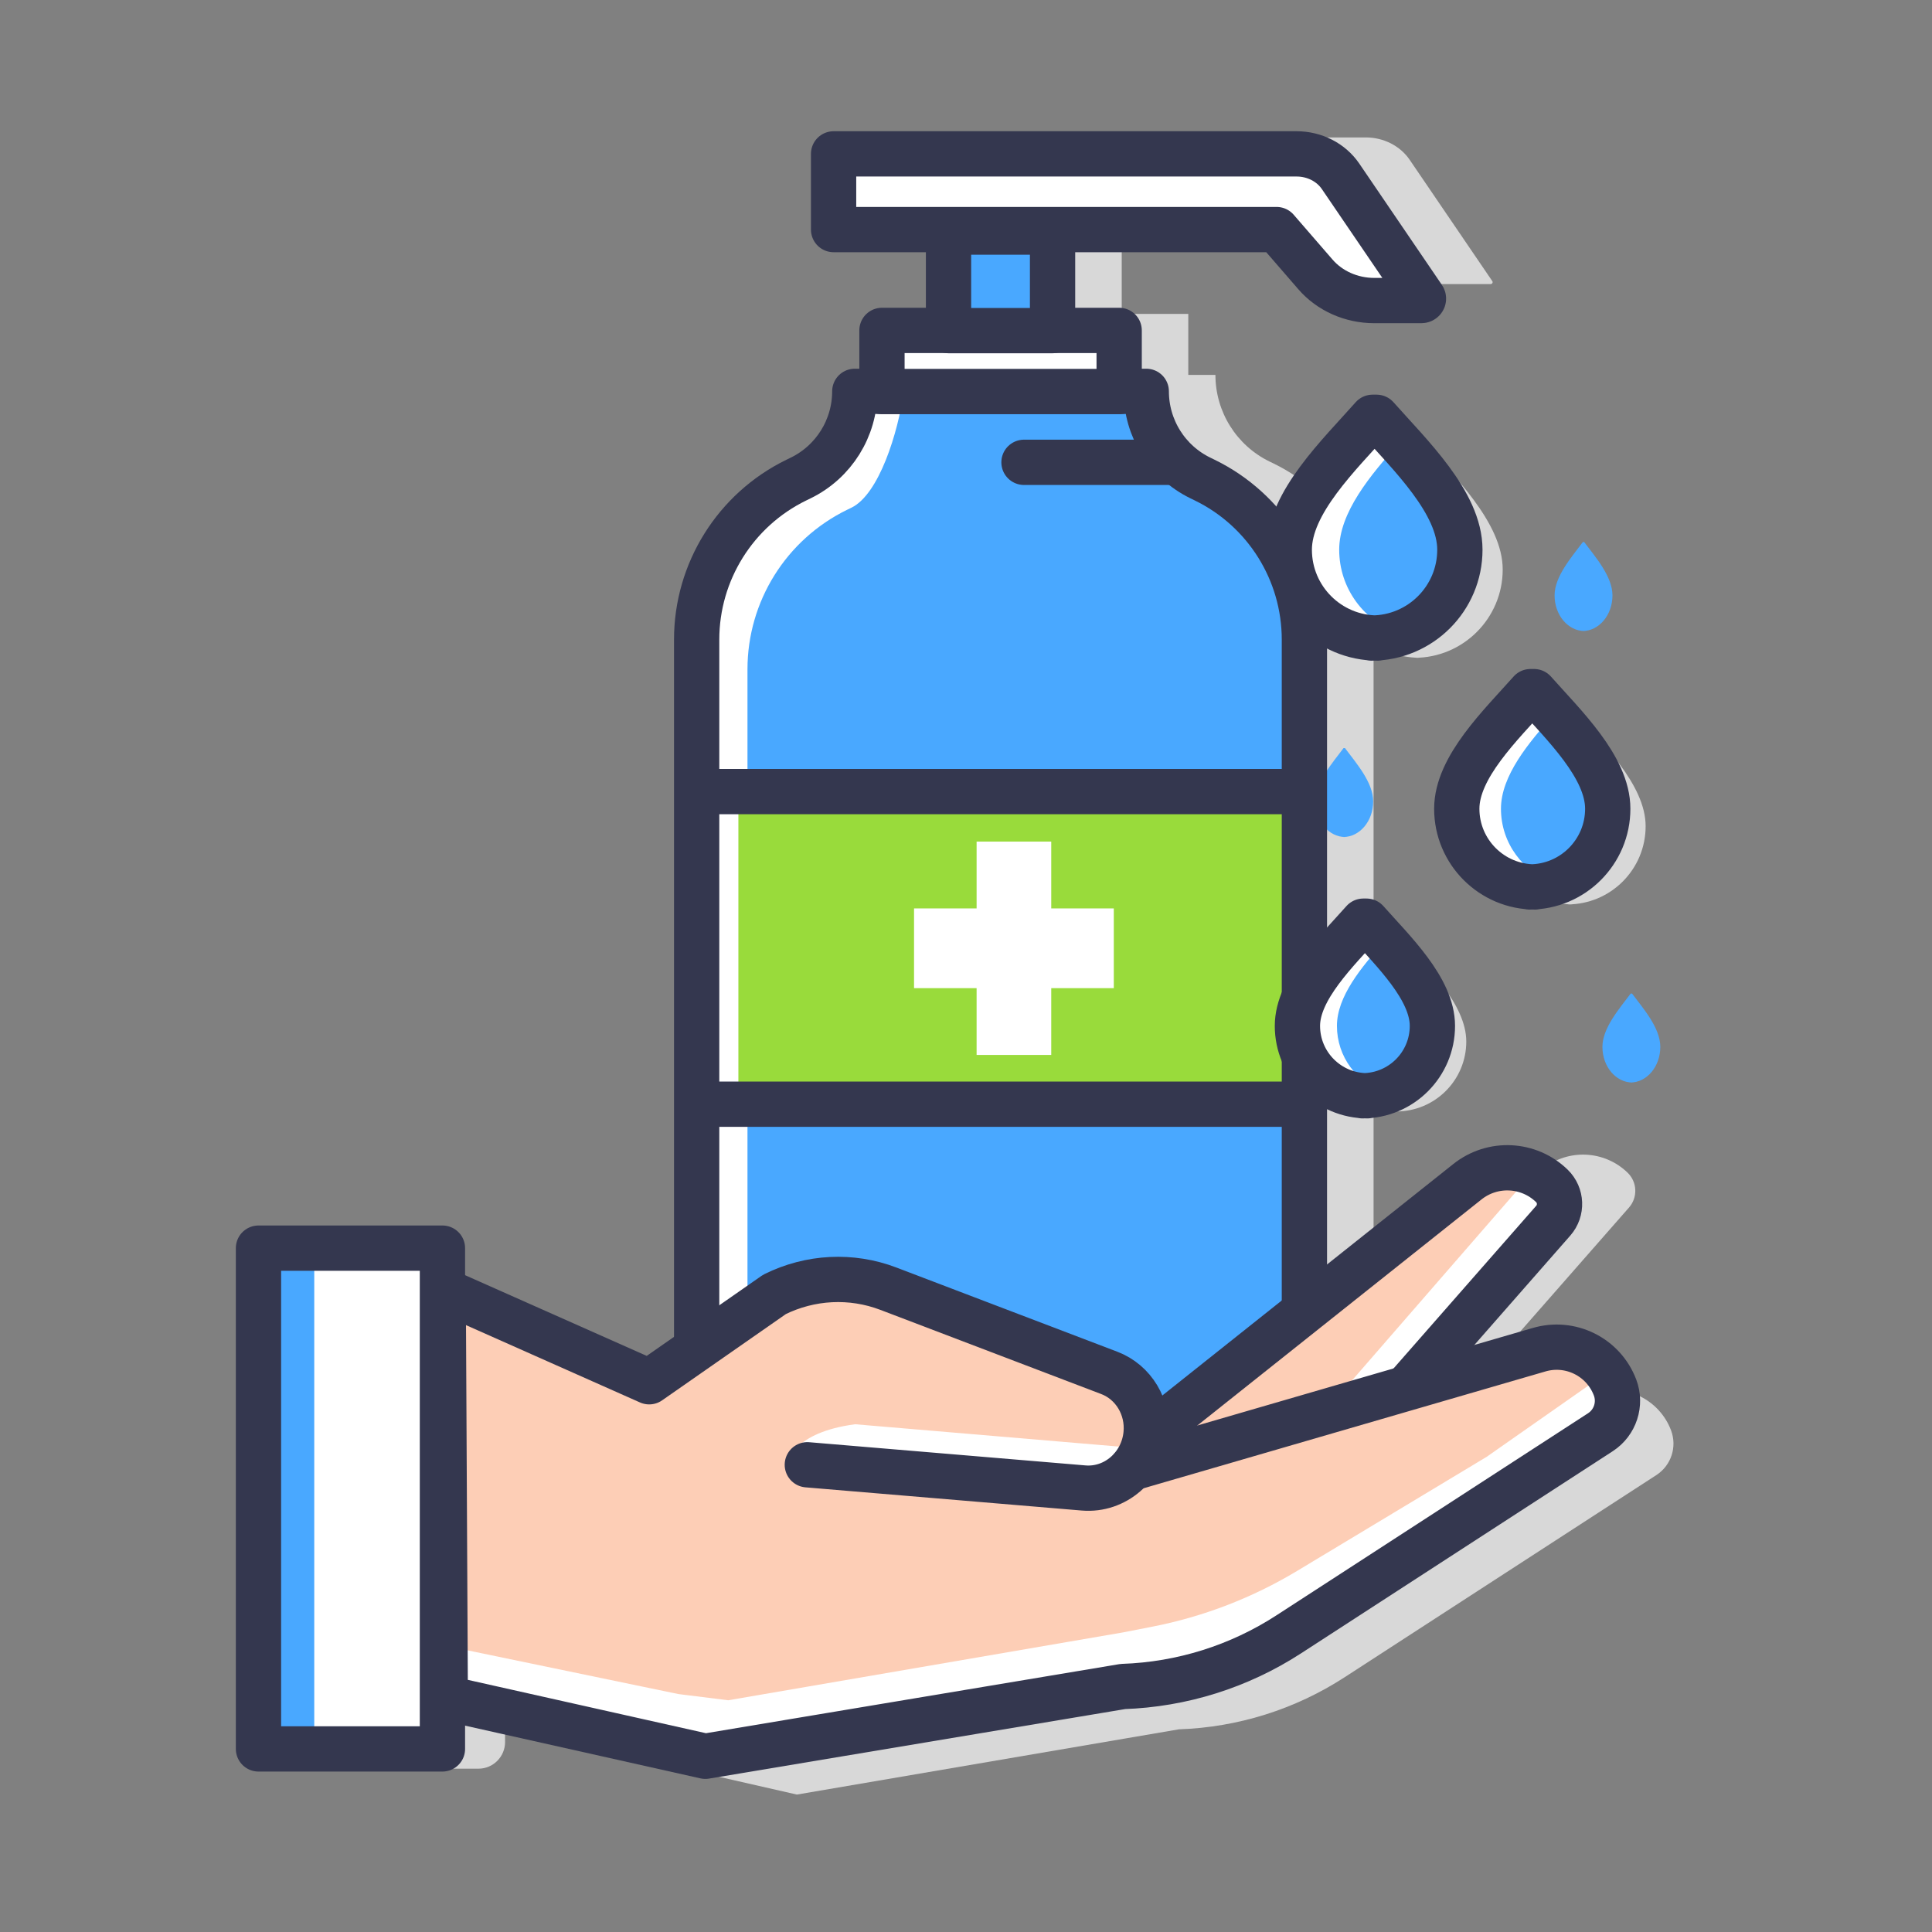 <?xml version="1.0" ?>
<!-- Uploaded to: SVG Repo, www.svgrepo.com, Generator: SVG Repo Mixer Tools -->
<svg width="800px" height="800px" viewBox="0 0 512 512" id="Layer_1" version="1.1" xml:space="preserve" xmlns="http://www.w3.org/2000/svg" xmlns:xlink="http://www.w3.org/1999/xlink">
<rect x="0" y="0" width="512" height="512" fill="#808080" stroke="none"/>
<style type="text/css">
	.st0{fill:#D8D8D8;}
	.st1{fill:#49A8FF;}
	.st2{fill:#FDCEB6;}
	.st3{fill:#FFFFFF;}
	.st4{fill:none;stroke:#34374F;stroke-width:12;stroke-linecap:round;stroke-linejoin:round;stroke-miterlimit:10;}
	.st5{fill:#99DB3B;}
	.st6{fill:#474C68;}
	.st7{fill:none;stroke:#34374F;stroke-width:11;stroke-linecap:round;stroke-linejoin:round;stroke-miterlimit:10;}
	.st8{fill:#34374F;}
	.st9{fill:none;stroke:#34374F;stroke-width:13;stroke-linecap:round;stroke-linejoin:round;stroke-miterlimit:10;}
	.st10{fill:none;stroke:#FFFFFF;stroke-width:12;stroke-linecap:round;stroke-linejoin:round;stroke-miterlimit:10;}
	.st11{fill:none;stroke:#34374F;stroke-width:12;stroke-linecap:round;stroke-linejoin:round;}
	.st12{fill:none;stroke:#34374F;stroke-width:12;stroke-linecap:round;stroke-linejoin:round;stroke-dasharray:27.233,27.233;}
</style>
<g>
<path class="st1" d="M406.78,235.05c-11.44,0-20.72-9.27-20.72-20.72c0-11.04,11.7-22.21,19.53-31.04h0.95   c7.83,8.83,19.53,20,19.53,31.04c0,11.44-9.27,20.72-20.72,20.72"/>
<g>
<g>
<path class="st0" d="M337.61,122.88l-1.17-0.57c-8.78-4.28-14.34-13.19-14.34-22.96h-6.62h-0.57V83.19h-17.64V57.14H269.7v26.05     h-17.64v16.16h-7.19c0,9.76-5.57,18.68-14.34,22.96l-1.17,0.57c-16.15,7.88-26.4,24.29-26.4,42.26v185.42l124.15,43.83l36.9-52.1     V165.14C364.01,147.16,353.77,130.76,337.61,122.88z"/>
<path class="st0" d="M395.48,74.51l-21.9-32.16c-2.51-3.69-6.91-5.93-11.63-5.93H239.25v20.06h117.4l10.29,11.89     c3.79,4.37,9.52,6.92,15.58,6.92h12.49C395.44,75.29,395.71,74.85,395.48,74.51z"/>
</g>
</g>
<path class="st0" d="M314.8,400.41l107.84-31.35c8.31-2.48,17.12,1.87,20.2,9.98l0,0c1.66,4.37,0.05,9.31-3.87,11.86l-82.62,53.58   c-13.12,8.51-28.3,13.28-43.93,13.81l-101.24,17.29l-65.34-14.89L132.3,353.27"/>
<path class="st0" d="M126.79,468.72h-41.7V336.01l48.36,12.76l0.4,112.9C133.84,465.56,130.69,468.72,126.79,468.72z"/>
<g>
<path class="st1" d="M184.63,354.93V169.5c0-17.97,10.25-34.38,26.4-42.26l1.17-0.57c8.78-4.28,14.34-13.19,14.34-22.96h70.62    h6.62c0,9.76,5.57,18.68,14.34,22.96l1.17,0.57c16.15,7.88,26.4,24.29,26.4,42.26v177.15l-36.9,52.1L184.63,354.93z"/>
</g>
<g>
<path class="st3" d="M224.49,135.1l1.17-0.57c7.27-3.55,12.34-19.8,13.86-30.82h-12.98c0,9.76-5.57,18.68-14.34,22.96l-1.17,0.57    c-16.15,7.88-26.4,24.29-26.4,42.26v185.42l13.46,4.75V177.36C198.09,159.39,208.34,142.98,224.49,135.1z"/>
</g>
<polygon class="st2" points="117.46,341.92 172.04,366.18 210.36,340.87 223.59,339.21 245.93,345 293.98,363.83 302.17,371.47    307.95,385.53 411.34,356.58 422.92,361.54 428.01,367.69 427.05,377.26 393.97,400.41 329.46,440.11 297.58,446.94 192.99,464.92    179.76,463.27 111.94,449.21  "/>
<path class="st3" d="M393.97,386.08l-50.24,30.24c-11.82,7.11-24.78,12.11-38.32,14.76l-7.83,1.53l-104.59,17.98l-13.23-1.65   l-67.09-13.91l-0.73,14.18l67.82,14.06l13.23,1.65l104.59-17.98l31.87-6.83l64.51-39.7l33.08-23.16l0.96-9.56l-2.85-3.44   L393.97,386.08z"/>
<path class="st3" d="M208.98,387.36c0,0,1.1-7.72,17.64-9.92l71.68,6.07l-6.62,11.58L208.98,387.36z"/>
<path class="st0" d="M314.34,385.16l94.63-75.49c6.68-5.31,16.26-4.83,22.37,1.11l0,0c2.56,2.49,2.72,6.54,0.37,9.22l-38.03,43.36"/>
<path class="st2" d="M294.26,388.65l94.63-75.49c6.68-5.31,16.26-4.83,22.37,1.11l0,0c2.56,2.49,2.72,6.54,0.37,9.22l-38.03,43.36"/>
<polygon class="st3" points="350.13,375.23 408.58,307.97 415.2,315.13 415.2,321.75 376.6,369.17  "/>
<g>
<path class="st4" d="M299.96,389.06l107.84-31.35c8.31-2.48,17.12,1.87,20.2,9.98l0,0c1.66,4.37,0.05,9.31-3.87,11.86    l-82.62,53.58c-13.12,8.51-28.3,13.28-43.93,13.81l-110.66,18.49l-68.92-15.44l-0.55-108.07"/>
<path class="st4" d="M213.95,388.18l73.23,6.15c8.33,0.7,15.71-5.69,16.54-14.32l0,0c0.68-7.09-3.32-13.73-9.75-16.18    l-58.56-22.32c-9.8-3.73-20.68-3.18-30.16,1.52l-33.21,23.15l-54.59-24.26"/>
<path class="st4" d="M304.38,380.39l84.51-67.23c6.68-5.31,16.26-4.83,22.37,1.11l0,0c2.56,2.49,2.72,6.54,0.37,9.22l-38.03,43.36    "/>
</g>
<rect class="st5" height="82.84" width="159.62" x="185.35" y="209.78"/>
<rect class="st3" height="82.84" width="10.33" x="185.35" y="209.78"/>
<g>
<path class="st1" d="M419.93,167.23c-4.39,0-7.95-4.22-7.95-9.44c0-5.03,4.49-10.12,7.49-14.14h0.36    c3.01,4.02,7.49,9.11,7.49,14.14c0,5.21-3.56,9.44-7.95,9.44"/>
<path class="st1" d="M356.52,221.82c-4.39,0-7.95-4.22-7.95-9.44c0-5.03,4.49-10.12,7.49-14.14h0.36    c3.01,4.02,7.49,9.11,7.49,14.14c0,5.21-3.56,9.44-7.95,9.44"/>
<path class="st1" d="M432.61,286.88c-4.39,0-7.95-4.22-7.95-9.44c0-5.03,4.49-10.12,7.49-14.14h0.36    c3.01,4.02,7.49,9.11,7.49,14.14c0,5.21-3.56,9.44-7.95,9.44"/>
</g>
<rect class="st3" height="132.71" width="48.75" x="68.5" y="330.77"/>
<rect class="st1" height="132.71" width="14.78" x="68.5" y="330.77"/>
<rect class="st4" height="132.71" width="48.75" x="68.5" y="330.77"/>
<g>
<path class="st4" d="M345.68,346.65V169.5c0-17.97-10.25-34.38-26.4-42.26l-1.17-0.57c-8.78-4.28-14.34-13.19-14.34-22.96h-6.62    h-70.62c0,9.76-5.57,18.68-14.34,22.96l-1.17,0.57c-16.15,7.88-26.4,24.29-26.4,42.26v185.42"/>
</g>
<rect class="st3" height="16.2" width="62.86" x="233.73" y="87.56"/>
<rect class="st4" height="16.2" width="62.86" x="233.73" y="87.56"/>
<rect class="st1" height="26.11" transform="matrix(-1 -1.224647e-16 1.224647e-16 -1 530.309 149.115)" width="27.57" x="251.37" y="61.5"/>
<rect class="st4" height="26.11" transform="matrix(-1 -1.224647e-16 1.224647e-16 -1 530.309 149.115)" width="27.57" x="251.37" y="61.5"/>
<line class="st4" x1="344.97" x2="185.35" y1="209.78" y2="209.78"/>
<line class="st4" x1="344.97" x2="185.35" y1="292.62" y2="292.62"/>
<polygon class="st3" points="242.23,240.74 258.81,240.74 258.81,223.03 278.59,223.03 278.59,240.74 295.17,240.74 295.17,261.87    278.59,261.87 278.59,279.57 258.81,279.57 258.81,261.87 242.23,261.87  "/>
<line class="st4" x1="311.06" x2="271.37" y1="122.52" y2="122.52"/>
<path class="st3" d="M338.31,60.84h-117.4V40.78h122.71c4.72,0,9.11,2.24,11.63,5.93l21.9,32.16c0.23,0.34-0.03,0.78-0.47,0.78   h-12.49c-6.06,0-11.8-2.55-15.58-6.92L338.31,60.84"/>
<path class="st4" d="M338.31,60.84h-117.4V40.78h122.71c4.72,0,9.11,2.24,11.63,5.93l21.9,32.16c0.23,0.34-0.03,0.78-0.47,0.78   h-12.49c-6.06,0-11.8-2.55-15.58-6.92L338.31,60.84"/>
<g>
<path class="st0" d="M376.43,174.33c-12.93,0-23.41-10.48-23.41-23.41c0-12.48,13.22-25.1,22.07-35.09h1.07    c8.85,9.98,22.07,22.61,22.07,35.09c0,12.93-10.48,23.41-23.41,23.41"/>
<g>
<path class="st1" d="M365.08,169.09c-12.93,0-23.41-10.48-23.41-23.41c0-12.48,13.22-25.1,22.07-35.09h1.07     c8.85,9.98,22.07,22.61,22.07,35.09c0,12.93-10.48,23.41-23.41,23.41"/>
<g>
<path class="st3" d="M363.46,169.09h1.62c-0.27,0-0.54-0.01-0.81-0.02C364,169.08,363.73,169.09,363.46,169.09z"/>
<path class="st3" d="M354.9,145.68c0-9.82,8.19-19.73,15.99-28.37c-2.11-2.34-4.2-4.59-6.08-6.71h-1.07      c-8.85,9.98-22.07,22.61-22.07,35.09c0,12.66,10.05,22.97,22.61,23.39c2.31-0.08,4.53-0.49,6.62-1.19      C361.6,164.78,354.9,156.01,354.9,145.68z"/>
</g>
<path class="st4" d="M365.08,169.09c-12.93,0-23.41-10.48-23.41-23.41c0-12.48,13.22-25.1,22.07-35.09h1.07     c8.85,9.98,22.07,22.61,22.07,35.09c0,12.93-10.48,23.41-23.41,23.41"/>
</g>
</g>
<g>
<path class="st0" d="M416.82,239.68c-11.44,0-20.72-9.27-20.72-20.72c0-11.04,11.7-22.21,19.53-31.04h0.95    c7.83,8.83,19.53,20,19.53,31.04c0,11.44-9.27,20.72-20.72,20.72"/>
<g>
<path class="st1" d="M406.78,235.05c-11.44,0-20.72-9.27-20.72-20.72c0-11.04,11.7-22.21,19.53-31.04h0.95     c7.83,8.83,19.53,20,19.53,31.04c0,11.44-9.27,20.72-20.72,20.72"/>
<g>
<path class="st3" d="M405.35,235.05h1.43c-0.24,0-0.48-0.01-0.72-0.02C405.82,235.04,405.59,235.05,405.35,235.05z"/>
<path class="st3" d="M397.77,214.33c0-8.69,7.24-17.46,14.15-25.1c-1.87-2.07-3.71-4.06-5.38-5.94h-0.95      c-7.83,8.83-19.53,20-19.53,31.04c0,11.2,8.89,20.32,20,20.7c2.04-0.07,4-0.43,5.85-1.05      C403.7,231.23,397.77,223.48,397.77,214.33z"/>
</g>
<path class="st4" d="M406.78,235.05c-11.44,0-20.72-9.27-20.72-20.72c0-11.04,11.7-22.21,19.53-31.04h0.95     c7.83,8.83,19.53,20,19.53,31.04c0,11.44-9.27,20.72-20.72,20.72"/>
</g>
</g>
<g>
<path class="st0" d="M371.33,294.54c-10.23,0-18.52-8.29-18.52-18.52c0-9.87,10.46-19.86,17.46-27.75h0.85    c7,7.9,17.46,17.88,17.46,27.75c0,10.23-8.29,18.52-18.52,18.52"/>
<g>
<path class="st1" d="M362.35,290.39c-10.23,0-18.52-8.29-18.52-18.52c0-9.87,10.46-19.85,17.46-27.75h0.85     c7,7.9,17.46,17.88,17.46,27.75c0,10.23-8.29,18.52-18.52,18.52"/>
<g>
<path class="st3" d="M361.07,290.39h1.28c-0.21,0-0.43-0.01-0.64-0.02C361.5,290.38,361.29,290.39,361.07,290.39z"/>
<path class="st3" d="M354.3,271.87c0-7.77,6.48-15.61,12.65-22.44c-1.67-1.85-3.32-3.63-4.81-5.31h-0.85      c-7,7.9-17.46,17.88-17.46,27.75c0,10.01,7.95,18.17,17.88,18.5c1.82-0.06,3.58-0.39,5.23-0.94      C359.6,286.98,354.3,280.05,354.3,271.87z"/>
</g>
<path class="st4" d="M362.35,290.39c-10.23,0-18.52-8.29-18.52-18.52c0-9.87,10.46-19.85,17.46-27.75h0.85     c7,7.9,17.46,17.88,17.46,27.75c0,10.23-8.29,18.52-18.52,18.52"/>
</g>
</g>
</g>
</svg>